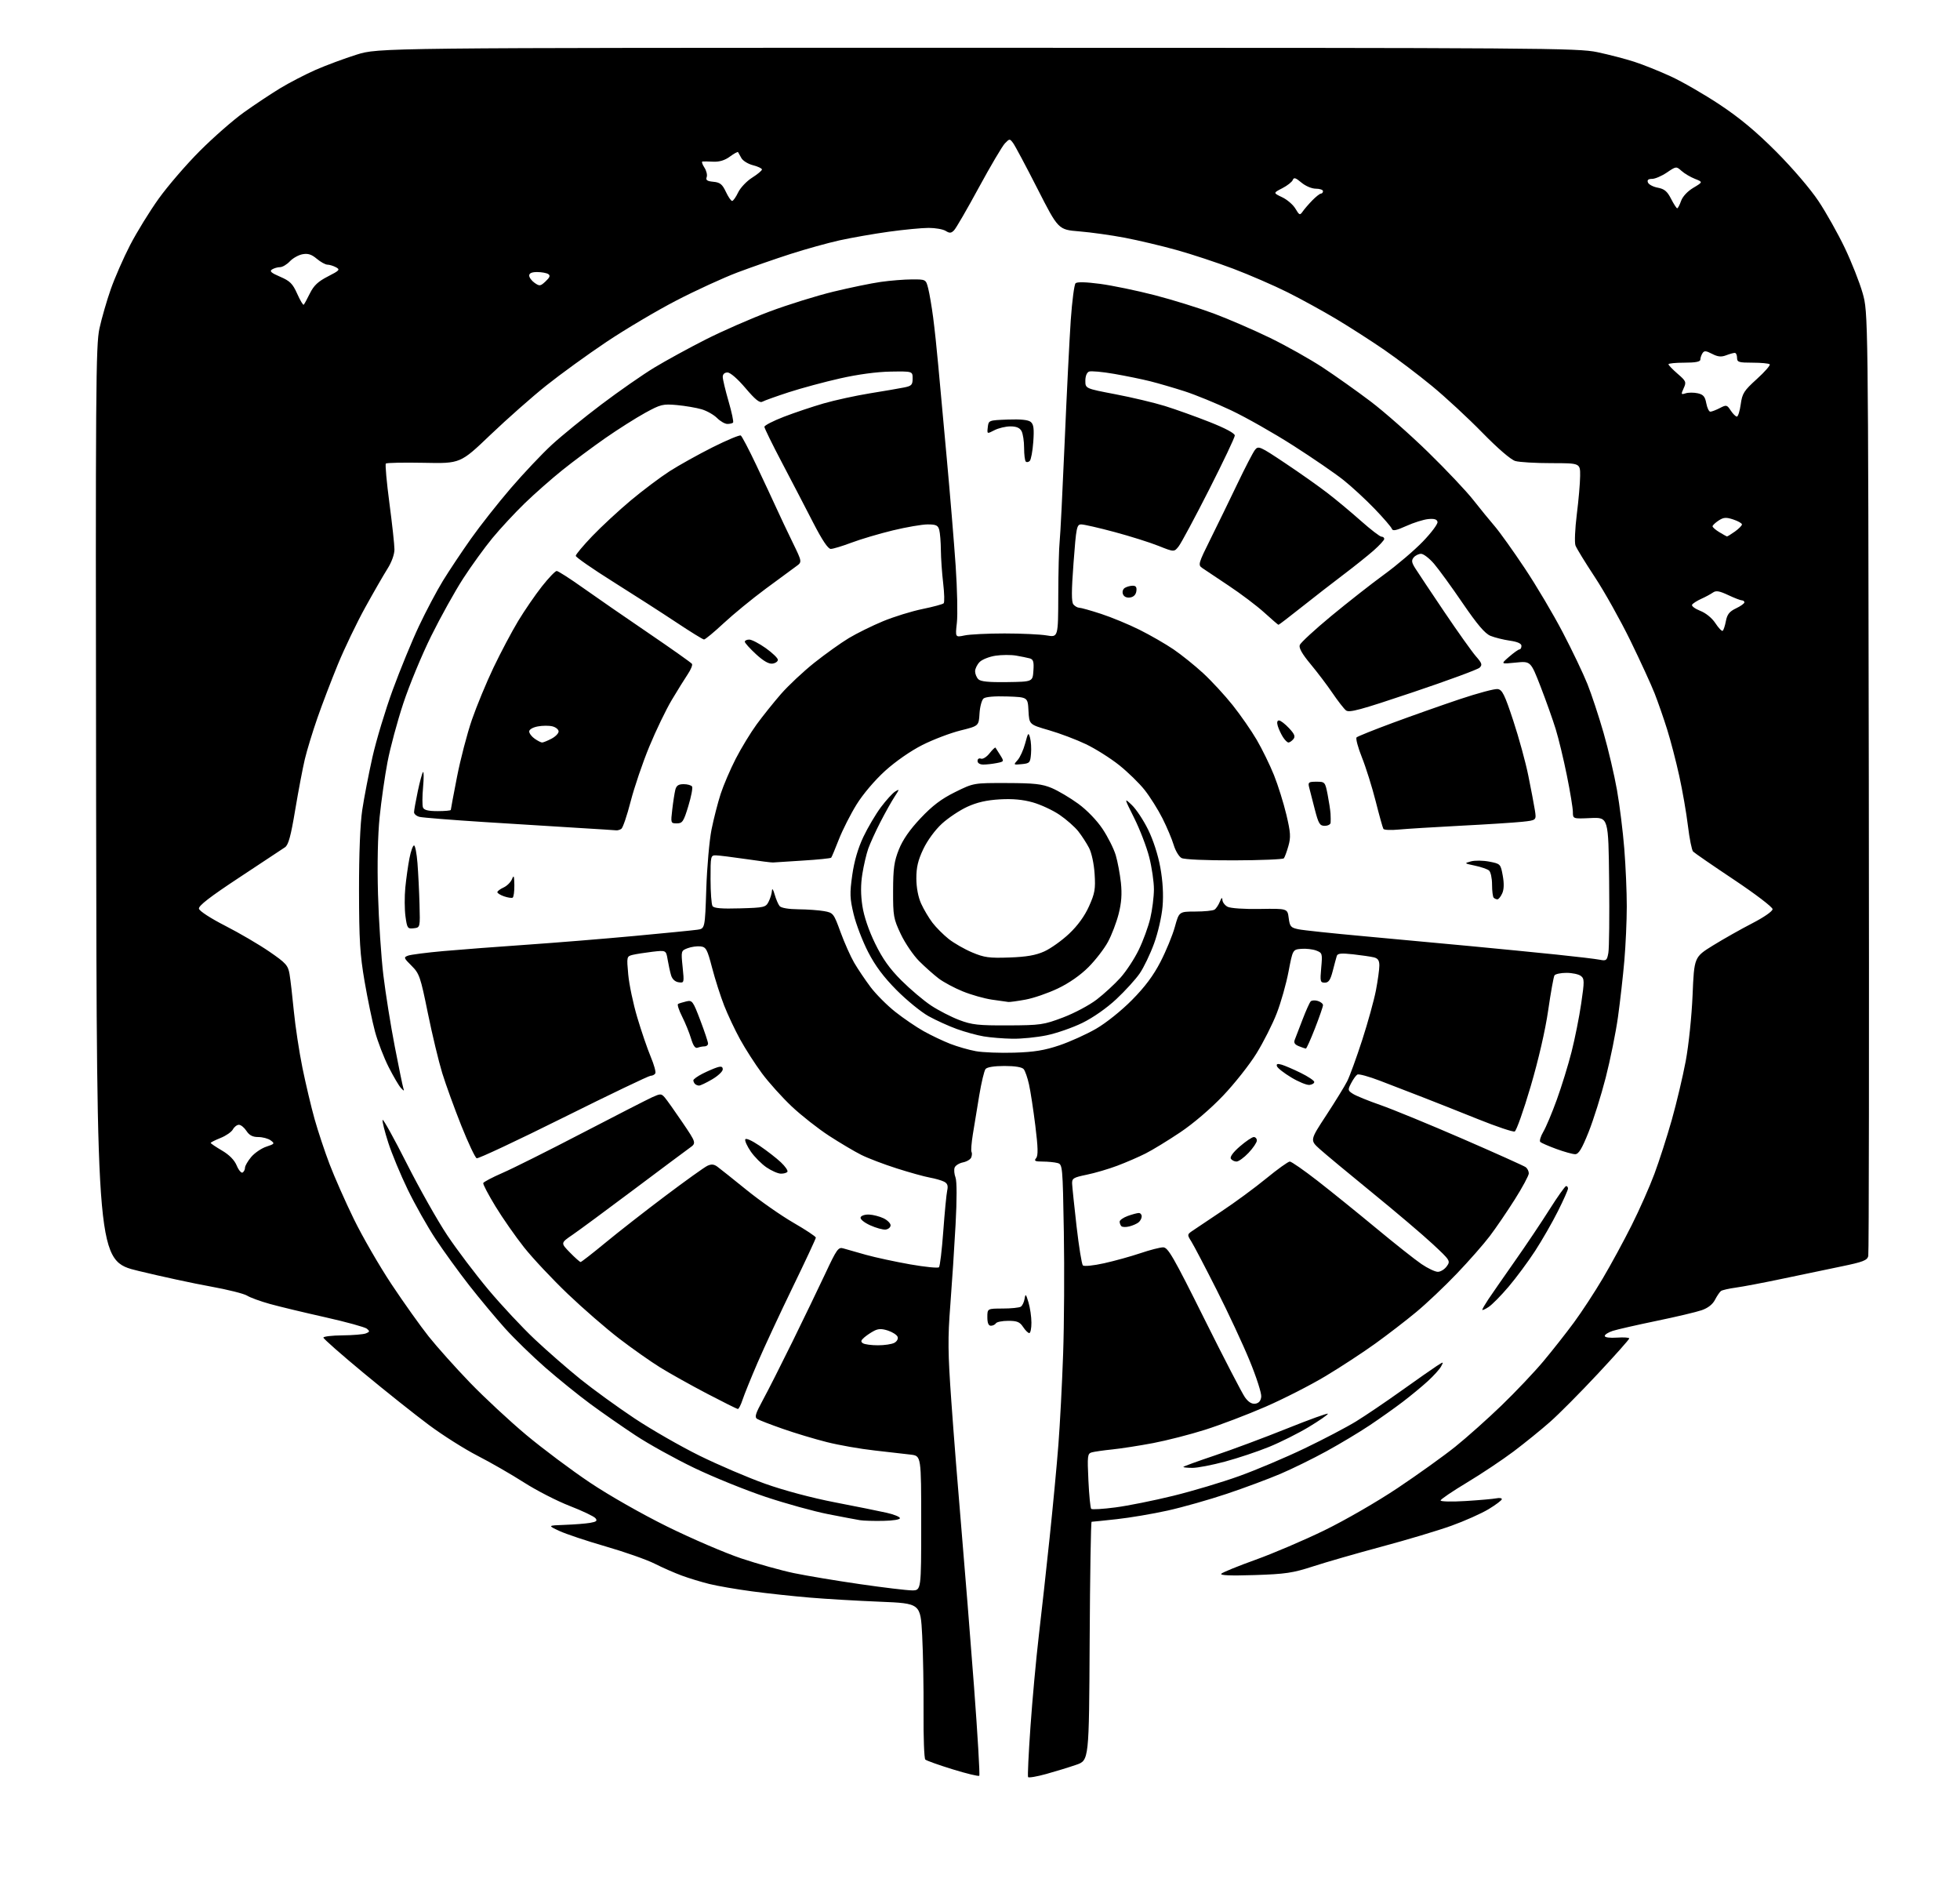 <?xml version="1.0" encoding="UTF-8" standalone="no"?>
<svg 
  version="1.1" 
  xmlns="http://www.w3.org/2000/svg" 
  xmlns:xlink="http://www.w3.org/1999/xlink" 
  xmlns:svg="http://www.w3.org/2000/svg"
  xmlns:rdf="http://www.w3.org/1999/02/22-rdf-syntax-ns#"
  xmlns:cc="http://creativecommons.org/ns#"
  xmlns:dc="http://purl.org/dc/elements/1.1/"
  viewBox="0 0 800 768"
  width="800"
  height="768"
>
<style>svg {background-color: white; }</style>"
<path stroke="none" fill="black" fill-rule="evenodd" d="M427.05,723.92C423.19,724.99 419.85,725.56 419.62,725.18C419.39,724.81 419.83,715.55 420.60,704.61C421.36,693.67 422.89,677.02 423.99,667.61C425.10,658.20 427.09,640.15 428.42,627.50C429.75,614.85 431.37,597.75 432.00,589.50C432.64,581.25 433.51,564.60 433.93,552.50C434.35,540.40 434.48,518.05 434.22,502.83C433.75,475.68 433.70,475.15 431.62,474.60C430.45,474.28 427.76,474.02 425.63,474.01C422.44,474.00 421.96,473.75 422.90,472.61C423.77,471.57 423.70,468.33 422.58,459.34C421.77,452.81 420.61,445.24 420.00,442.52C419.40,439.80 418.42,437.00 417.83,436.29C417.14,435.47 414.30,435.00 410.00,435.00C405.79,435.00 402.87,435.47 402.26,436.25C401.71,436.94 400.56,441.77 399.69,447.00C398.82,452.23 397.64,459.37 397.08,462.89C396.51,466.40 396.27,469.62 396.53,470.05C396.79,470.47 396.75,471.48 396.44,472.30C396.13,473.11 394.61,474.03 393.06,474.34C391.52,474.65 389.98,475.60 389.65,476.46C389.33,477.32 389.48,479.13 390.00,480.49C390.58,482.03 390.59,489.34 390.03,499.73C389.53,508.96 388.57,523.70 387.89,532.50C386.82,546.20 386.88,551.87 388.31,572.00C389.22,584.92 391.07,608.33 392.42,624.00C393.76,639.67 396.07,668.60 397.56,688.29C399.04,707.97 400.00,724.33 399.70,724.64C399.39,724.95 394.49,723.76 388.82,722.01C383.14,720.26 378.13,718.47 377.67,718.03C377.21,717.59 376.89,708.97 376.96,698.87C377.02,688.77 376.78,674.60 376.40,667.40C375.72,654.30 375.72,654.30 359.11,653.62C349.98,653.25 337.10,652.50 330.50,651.94C323.90,651.39 313.32,650.25 307.00,649.40C300.68,648.56 292.80,647.20 289.50,646.38C286.20,645.56 281.14,644.02 278.25,642.95C275.36,641.89 270.37,639.70 267.17,638.08C263.96,636.47 255.01,633.31 247.26,631.08C239.52,628.84 231.01,626.00 228.34,624.76C223.50,622.51 223.50,622.51 230.50,622.26C234.35,622.12 239.00,621.76 240.82,621.45C243.48,620.99 243.92,620.61 243.02,619.52C242.40,618.78 237.67,616.53 232.52,614.53C227.36,612.53 218.94,608.21 213.82,604.93C208.69,601.65 200.19,596.76 194.93,594.07C189.67,591.37 180.70,585.70 175.01,581.46C169.32,577.22 157.31,567.67 148.33,560.22C139.35,552.78 132.00,546.31 132.00,545.85C132.00,545.38 135.49,544.97 139.75,544.93C144.01,544.89 148.33,544.53 149.35,544.13C150.92,543.51 150.98,543.23 149.76,542.22C148.98,541.57 141.30,539.46 132.71,537.53C124.12,535.61 113.97,533.17 110.16,532.11C106.34,531.05 102.15,529.53 100.86,528.72C99.56,527.91 92.88,526.24 86.00,525.00C79.12,523.77 65.85,520.90 56.50,518.63C39.50,514.50 39.50,514.50 39.23,328.00C38.98,158.06 39.10,140.83 40.60,134.00C41.50,129.88 43.58,122.67 45.22,118.00C46.86,113.33 50.41,105.22 53.11,100.00C55.81,94.78 61.05,86.26 64.76,81.09C68.47,75.91 76.03,67.13 81.57,61.59C87.11,56.04 95.21,48.95 99.57,45.84C103.93,42.72 110.57,38.31 114.31,36.04C118.06,33.76 124.59,30.38 128.83,28.51C133.07,26.65 140.58,23.86 145.52,22.31C154.50,19.50 154.50,19.50 399.00,19.50C630.25,19.50 643.96,19.60 652.00,21.29C656.67,22.28 663.42,24.03 667.00,25.19C670.58,26.34 677.32,29.04 681.98,31.19C686.64,33.33 695.64,38.52 701.98,42.73C710.14,48.15 716.86,53.75 725.02,61.94C731.66,68.60 738.97,77.14 742.26,82.09C745.40,86.81 750.22,95.40 752.98,101.17C755.74,106.95 759.01,115.23 760.25,119.59C762.50,127.50 762.50,127.50 762.78,319.00C762.93,424.32 762.83,511.43 762.56,512.57C762.13,514.31 760.40,514.98 751.78,516.76C746.12,517.93 735.20,520.21 727.50,521.83C719.80,523.45 711.23,525.08 708.45,525.45C705.68,525.83 702.98,526.44 702.45,526.82C701.93,527.19 700.83,528.81 700.00,530.41C699.03,532.29 697.11,533.79 694.55,534.67C692.38,535.42 684.05,537.39 676.05,539.04C668.05,540.70 660.04,542.52 658.25,543.10C656.46,543.68 655.00,544.61 655.00,545.17C655.00,545.78 657.04,546.05 660.00,545.85C662.75,545.66 665.00,545.81 665.00,546.19C665.00,546.58 659.19,553.10 652.10,560.69C645.00,568.29 636.25,577.10 632.64,580.27C629.04,583.45 622.36,588.86 617.80,592.30C613.23,595.73 604.66,601.45 598.75,605.00C592.84,608.55 588.00,611.83 588.00,612.30C588.00,612.78 592.61,612.88 598.25,612.53C603.89,612.18 609.51,611.68 610.75,611.43C611.99,611.17 613.00,611.33 613.00,611.77C613.00,612.21 610.58,614.04 607.63,615.83C604.67,617.62 597.81,620.68 592.38,622.63C586.95,624.58 574.17,628.41 564.00,631.13C553.83,633.86 541.23,637.48 536.00,639.19C527.65,641.90 524.74,642.34 512.00,642.75C502.10,643.06 497.82,642.89 498.50,642.19C499.05,641.62 505.35,639.06 512.50,636.49C519.65,633.92 532.25,628.54 540.50,624.53C548.94,620.42 562.06,612.85 570.50,607.21C578.75,601.69 589.33,594.11 594.00,590.36C598.67,586.61 607.17,579.03 612.88,573.52C618.59,568.01 626.27,559.90 629.96,555.50C633.64,551.10 639.24,543.99 642.41,539.69C645.57,535.40 650.88,527.30 654.19,521.69C657.51,516.09 662.81,506.32 665.98,500.00C669.15,493.68 673.34,484.23 675.28,479.00C677.23,473.77 680.41,463.88 682.36,457.00C684.30,450.12 686.86,439.32 688.05,433.00C689.26,426.51 690.48,414.77 690.85,406.04C691.50,390.57 691.50,390.57 699.21,385.80C703.45,383.18 710.65,379.12 715.21,376.77C720.01,374.29 723.50,371.87 723.50,371.00C723.50,370.17 716.42,364.78 707.76,359.00C699.10,353.23 691.59,348.05 691.06,347.50C690.53,346.95 689.58,342.23 688.95,337.00C688.32,331.77 686.73,322.61 685.41,316.64C684.10,310.67 681.87,302.12 680.46,297.64C679.06,293.16 676.76,286.57 675.37,283.00C673.97,279.43 669.51,269.71 665.46,261.41C661.40,253.11 654.88,241.45 650.96,235.51C647.04,229.57 643.48,223.76 643.05,222.60C642.62,221.45 642.86,215.78 643.58,210.00C644.31,204.22 644.93,197.14 644.95,194.25C645.00,189.00 645.00,189.00 633.24,189.00C626.78,189.00 620.14,188.61 618.49,188.13C616.68,187.60 611.37,183.03 605.00,176.52C599.23,170.61 590.00,162.07 584.50,157.54C579.00,153.01 570.23,146.36 565.00,142.76C559.77,139.17 551.00,133.53 545.50,130.24C540.00,126.95 531.00,122.01 525.50,119.26C520.00,116.51 510.06,112.20 503.42,109.68C496.77,107.16 486.32,103.71 480.18,102.01C474.05,100.30 464.54,98.06 459.06,97.01C453.58,95.97 445.23,94.80 440.52,94.42C431.96,93.72 431.96,93.72 423.45,77.01C418.77,67.82 414.30,59.44 413.53,58.40C412.14,56.54 412.08,56.54 410.17,58.50C409.11,59.60 404.32,67.70 399.54,76.50C394.77,85.30 390.21,93.17 389.41,93.98C388.24,95.18 387.60,95.23 386.00,94.23C384.91,93.55 381.79,93.00 379.05,93.00C376.31,93.00 368.99,93.70 362.78,94.56C356.58,95.42 347.53,97.01 342.67,98.08C337.81,99.16 328.81,101.66 322.67,103.64C316.53,105.61 306.77,109.01 301.00,111.18C295.23,113.36 283.98,118.52 276.00,122.66C268.02,126.79 255.20,134.39 247.50,139.55C239.80,144.70 228.78,152.69 223.00,157.30C217.22,161.90 206.97,170.96 200.20,177.42C187.91,189.17 187.91,189.17 173.01,188.86C164.81,188.70 157.83,188.83 157.49,189.17C157.16,189.51 157.81,196.76 158.94,205.29C160.07,213.81 161.00,222.32 161.00,224.20C161.00,226.23 159.85,229.42 158.15,232.10C156.59,234.57 152.49,241.68 149.06,247.90C145.62,254.12 140.61,264.56 137.92,271.09C135.24,277.62 131.45,287.52 129.52,293.09C127.58,298.65 125.28,306.20 124.41,309.85C123.54,313.51 121.78,322.80 120.49,330.50C118.71,341.18 117.73,344.79 116.33,345.75C115.32,346.44 106.94,351.99 97.69,358.08C85.70,365.98 80.98,369.63 81.20,370.82C81.39,371.77 85.95,374.74 91.94,377.80C97.68,380.73 105.77,385.47 109.93,388.33C116.72,392.99 117.57,393.94 118.18,397.51C118.55,399.71 119.35,406.54 119.94,412.69C120.54,418.85 122.12,429.24 123.45,435.78C124.79,442.32 127.01,451.72 128.40,456.66C129.79,461.61 132.54,469.89 134.52,475.08C136.49,480.26 140.95,490.35 144.44,497.50C147.93,504.65 154.84,516.60 159.79,524.06C164.74,531.51 171.57,541.10 174.95,545.36C178.34,549.62 185.92,558.09 191.80,564.19C197.69,570.29 208.03,579.90 214.78,585.55C221.53,591.19 233.21,599.93 240.72,604.96C248.59,610.24 262.03,617.88 272.44,623.01C282.37,627.90 295.91,633.72 302.53,635.94C309.15,638.16 318.82,640.86 324.03,641.95C329.24,643.03 341.38,645.06 351.00,646.45C360.62,647.85 370.19,648.99 372.25,649.00C376.00,649.00 376.00,649.00 376.00,621.56C376.00,594.12 376.00,594.12 371.75,593.60C369.41,593.31 362.77,592.55 357.00,591.91C351.23,591.28 342.45,589.74 337.50,588.49C332.55,587.25 324.45,584.81 319.49,583.07C314.54,581.34 309.85,579.53 309.07,579.04C307.91,578.33 308.33,576.92 311.37,571.33C313.42,567.58 318.85,556.85 323.45,547.50C328.04,538.15 334.09,525.61 336.90,519.63C341.56,509.68 342.18,508.82 344.24,509.45C345.49,509.83 349.65,511.01 353.50,512.08C357.35,513.15 365.45,514.89 371.50,515.96C377.55,517.02 382.84,517.55 383.25,517.14C383.66,516.74 384.45,510.12 385.01,502.45C385.57,494.78 386.29,487.30 386.61,485.84C387.05,483.87 386.72,482.93 385.35,482.22C384.33,481.69 381.70,480.94 379.50,480.54C377.30,480.15 371.23,478.46 366.00,476.79C360.77,475.13 354.25,472.64 351.50,471.26C348.75,469.88 342.85,466.38 338.39,463.49C333.93,460.59 327.07,455.20 323.15,451.51C319.24,447.81 313.76,441.73 310.99,437.99C308.22,434.25 304.22,428.03 302.10,424.17C299.97,420.31 297.04,414.08 295.57,410.33C294.10,406.57 291.89,399.68 290.67,395.00C288.67,387.35 288.20,386.47 285.92,386.20C284.52,386.04 282.16,386.37 280.66,386.94C277.98,387.96 277.95,388.06 278.62,394.58C279.28,401.07 279.26,401.17 276.98,400.84C275.53,400.63 274.38,399.56 273.91,398.00C273.50,396.62 272.87,393.75 272.51,391.62C271.86,387.74 271.86,387.74 266.22,388.40C263.12,388.77 259.50,389.34 258.17,389.67C255.80,390.27 255.76,390.45 256.42,397.65C256.79,401.71 258.44,409.60 260.11,415.19C261.77,420.78 264.24,428.00 265.59,431.22C266.95,434.45 267.80,437.52 267.47,438.04C267.15,438.57 266.28,439.00 265.55,439.00C264.81,439.00 248.80,446.67 229.96,456.05C211.12,465.43 195.19,472.90 194.57,472.66C193.94,472.42 191.12,466.44 188.29,459.36C185.47,452.29 181.97,442.64 180.51,437.92C179.06,433.20 176.41,422.17 174.63,413.42C171.61,398.54 171.17,397.28 167.98,394.10C164.77,390.92 164.68,390.66 166.56,389.97C167.66,389.56 174.18,388.72 181.03,388.11C187.89,387.50 203.18,386.33 215.00,385.52C226.82,384.70 246.62,383.09 259.00,381.94C271.38,380.79 282.90,379.65 284.62,379.40C287.74,378.96 287.74,378.96 288.28,362.73C288.57,353.80 289.54,342.90 290.42,338.50C291.31,334.10 292.98,327.57 294.14,324.00C295.30,320.43 298.08,313.95 300.31,309.61C302.54,305.27 306.38,298.97 308.83,295.61C311.28,292.25 315.75,286.67 318.76,283.21C321.77,279.76 327.90,274.01 332.38,270.45C336.87,266.88 343.20,262.36 346.45,260.40C349.71,258.44 356.00,255.34 360.44,253.50C364.87,251.67 372.10,249.43 376.50,248.53C380.90,247.63 384.80,246.57 385.17,246.19C385.55,245.81 385.45,242.12 384.97,238.00C384.48,233.88 384.06,227.80 384.03,224.50C384.00,221.20 383.70,217.49 383.37,216.25C382.87,214.38 382.08,214.00 378.63,214.00C376.36,214.00 369.97,215.10 364.43,216.44C358.89,217.78 351.30,220.03 347.56,221.44C343.82,222.85 340.01,224.00 339.09,224.00C337.97,224.00 335.59,220.44 331.89,213.25C328.86,207.34 323.14,196.36 319.19,188.84C315.23,181.33 312.00,174.73 312.00,174.17C312.00,173.61 315.56,171.77 319.92,170.09C324.27,168.41 331.58,165.96 336.17,164.63C340.75,163.31 349.23,161.46 355.00,160.52C360.77,159.59 367.07,158.51 369.00,158.12C372.06,157.51 372.50,157.05 372.50,154.46C372.50,151.50 372.50,151.50 363.50,151.64C357.90,151.73 350.13,152.78 342.93,154.41C336.56,155.84 327.16,158.38 322.03,160.04C316.90,161.71 312.03,163.45 311.20,163.91C310.07,164.54 308.33,163.14 304.28,158.38C301.08,154.60 298.09,152.00 296.94,152.00C295.74,152.00 295.00,152.69 295.00,153.80C295.00,154.79 296.07,159.27 297.37,163.76C298.68,168.25 299.50,172.16 299.21,172.46C298.91,172.76 297.86,173.00 296.88,173.00C295.90,173.00 294.00,171.91 292.67,170.58C291.34,169.25 288.51,167.65 286.38,167.02C284.24,166.39 279.72,165.62 276.32,165.30C270.55,164.78 269.69,164.99 263.32,168.48C259.57,170.54 252.24,175.18 247.04,178.80C241.84,182.43 233.96,188.29 229.54,191.84C225.12,195.38 218.20,201.48 214.16,205.39C210.13,209.30 204.19,215.69 200.98,219.59C197.77,223.49 192.39,230.91 189.04,236.09C185.69,241.26 179.83,251.80 176.02,259.50C172.20,267.20 167.07,279.57 164.62,287.00C162.16,294.43 159.25,305.23 158.16,311.00C157.06,316.77 155.61,326.87 154.95,333.43C154.19,340.89 153.94,352.69 154.29,364.93C154.59,375.69 155.58,390.57 156.48,398.00C157.38,405.43 159.46,418.48 161.12,427.00C162.77,435.52 164.34,443.18 164.61,444.00C165.05,445.33 164.95,445.33 163.66,444.00C162.87,443.18 160.62,439.35 158.66,435.50C156.70,431.65 154.19,425.12 153.07,421.00C151.96,416.88 150.04,407.65 148.81,400.50C146.93,389.56 146.57,383.70 146.54,363.50C146.52,348.31 147.01,336.20 147.86,330.50C148.60,325.55 150.47,315.88 152.01,309.00C153.55,302.12 157.29,289.75 160.31,281.50C163.34,273.25 168.14,261.55 171.00,255.50C173.85,249.45 178.26,241.12 180.79,237.00C183.32,232.88 188.46,225.17 192.21,219.87C195.95,214.57 203.28,205.28 208.49,199.22C213.70,193.16 221.23,185.19 225.23,181.51C229.23,177.83 238.35,170.41 245.50,165.02C252.65,159.62 262.32,152.89 267.00,150.05C271.68,147.22 281.12,142.04 288.00,138.56C294.88,135.07 306.65,129.92 314.17,127.11C321.68,124.30 333.38,120.66 340.17,119.02C346.95,117.38 355.65,115.58 359.50,115.04C363.35,114.49 369.07,114.03 372.21,114.02C377.92,114.00 377.92,114.00 378.87,117.75C379.39,119.81 380.29,125.10 380.87,129.50C381.45,133.90 382.39,142.68 382.95,149.00C383.52,155.32 385.08,172.43 386.43,187.00C387.77,201.57 389.40,221.30 390.06,230.84C390.71,240.38 390.93,250.87 390.56,254.15C389.89,260.11 389.89,260.11 393.69,259.31C395.79,258.86 403.12,258.50 410.00,258.50C416.88,258.50 424.61,258.86 427.20,259.30C431.90,260.11 431.90,260.11 431.95,242.81C431.97,233.29 432.23,223.48 432.51,221.00C432.79,218.53 433.70,200.30 434.55,180.50C435.39,160.70 436.52,138.22 437.05,130.53C437.59,122.85 438.47,116.13 439.00,115.60C439.62,114.98 443.20,115.07 449.04,115.84C454.03,116.51 464.05,118.58 471.31,120.46C478.56,122.33 489.44,125.71 495.47,127.96C501.50,130.22 511.85,134.70 518.47,137.92C525.09,141.15 534.74,146.58 539.93,149.99C545.12,153.41 553.89,159.63 559.43,163.82C564.97,168.01 575.51,177.30 582.86,184.47C590.21,191.64 598.52,200.43 601.32,204.00C604.13,207.57 608.09,212.43 610.12,214.78C612.14,217.13 617.65,224.84 622.35,231.90C627.06,238.95 634.05,250.75 637.89,258.12C641.74,265.48 646.26,274.95 647.94,279.16C649.62,283.37 652.58,292.32 654.51,299.04C656.45,305.77 658.91,316.27 659.99,322.38C661.07,328.50 662.42,339.30 662.98,346.40C663.54,353.49 664.00,364.06 663.99,369.90C663.99,375.73 663.54,385.68 663.00,392.00C662.45,398.32 661.28,408.68 660.40,415.00C659.52,421.32 657.26,432.47 655.39,439.76C653.52,447.05 650.37,457.06 648.39,462.01C645.67,468.81 644.34,471.00 642.93,471.00C641.91,471.00 638.47,470.04 635.29,468.88C632.10,467.71 629.14,466.42 628.70,466.02C628.26,465.62 628.80,463.76 629.90,461.89C631.01,460.02 633.50,454.10 635.44,448.73C637.38,443.37 640.09,434.60 641.45,429.24C642.81,423.88 644.59,415.00 645.39,409.50C646.73,400.38 646.72,399.39 645.24,398.25C644.35,397.56 641.71,397.00 639.37,397.00C637.03,397.00 634.83,397.47 634.47,398.05C634.11,398.63 632.96,405.04 631.91,412.30C630.75,420.36 627.96,432.46 624.75,443.37C621.86,453.19 618.93,461.46 618.24,461.73C617.55,462.00 610.80,459.73 603.24,456.69C595.68,453.65 585.45,449.60 580.50,447.68C575.55,445.77 567.79,442.77 563.26,441.03C558.73,439.29 554.57,438.15 554.01,438.50C553.45,438.84 552.31,440.43 551.48,442.03C550.06,444.78 550.11,445.02 552.24,446.38C553.48,447.18 558.55,449.24 563.50,450.96C568.45,452.69 583.52,458.88 597.00,464.73C610.48,470.58 622.06,475.79 622.75,476.30C623.44,476.82 624.00,477.96 624.00,478.83C624.00,479.70 621.43,484.48 618.28,489.46C615.14,494.43 610.54,501.17 608.07,504.43C605.60,507.69 599.55,514.58 594.61,519.74C589.68,524.90 582.24,531.95 578.07,535.40C573.91,538.86 566.39,544.65 561.36,548.27C556.34,551.89 547.21,557.86 541.08,561.54C534.95,565.22 523.90,570.86 516.51,574.07C509.13,577.28 498.06,581.49 491.91,583.44C485.77,585.39 476.18,587.84 470.62,588.90C465.05,589.95 457.57,591.11 454.00,591.48C450.43,591.84 446.65,592.39 445.61,592.68C443.87,593.18 443.77,594.05 444.25,604.16C444.53,610.18 445.05,615.38 445.39,615.73C445.74,616.07 450.18,615.81 455.26,615.14C460.34,614.48 470.97,612.34 478.88,610.40C486.79,608.46 498.94,604.83 505.88,602.32C512.82,599.82 524.80,594.75 532.50,591.05C540.20,587.36 549.65,582.40 553.50,580.04C557.35,577.67 565.67,572.04 572.00,567.52C578.33,563.00 584.80,558.47 586.40,557.44C589.27,555.59 589.29,555.59 588.21,557.60C587.62,558.71 585.19,561.41 582.82,563.58C580.44,565.76 575.80,569.59 572.50,572.10C569.20,574.61 563.12,578.92 559.00,581.67C554.88,584.43 547.00,589.15 541.50,592.17C536.00,595.19 527.52,599.35 522.66,601.43C517.79,603.50 507.93,607.18 500.73,609.59C493.53,612.00 482.66,615.08 476.57,616.43C470.48,617.78 461.13,619.36 455.79,619.94C450.45,620.53 445.84,621.00 445.55,621.00C445.26,621.00 444.90,642.91 444.76,669.68C444.50,718.37 444.50,718.37 439.28,720.17C436.41,721.16 430.91,722.85 427.05,723.92zM360.50,620.63C356.65,620.71 352.38,620.58 351.00,620.35C349.62,620.13 343.77,619.02 338.00,617.89C332.23,616.76 320.75,613.59 312.50,610.84C304.25,608.08 291.14,602.77 283.36,599.03C275.58,595.29 264.78,589.31 259.36,585.73C253.94,582.15 245.59,576.35 240.82,572.82C236.05,569.30 227.85,562.67 222.60,558.09C217.36,553.51 209.97,546.32 206.19,542.13C202.41,537.93 195.80,530.00 191.49,524.50C187.19,519.00 181.00,510.45 177.73,505.50C174.46,500.55 169.39,491.55 166.45,485.50C163.52,479.45 159.92,470.80 158.47,466.28C157.01,461.75 155.97,457.59 156.16,457.02C156.35,456.45 160.76,464.41 165.97,474.70C171.17,484.99 178.64,498.23 182.57,504.11C186.50,509.99 194.06,519.98 199.36,526.31C204.67,532.64 213.17,541.74 218.26,546.53C223.34,551.31 231.77,558.67 236.99,562.87C242.21,567.06 252.11,574.24 258.99,578.81C265.87,583.38 277.80,590.22 285.50,594.02C293.20,597.81 305.25,602.97 312.27,605.47C319.93,608.20 331.34,611.25 340.77,613.07C349.42,614.74 358.90,616.65 361.82,617.31C364.75,617.96 367.23,618.95 367.32,619.50C367.43,620.08 364.55,620.56 360.50,620.63zM486.75,599.00C484.69,599.00 483.00,598.83 483.00,598.62C483.00,598.41 488.74,596.32 495.75,593.97C502.76,591.62 516.04,586.67 525.25,582.97C534.46,579.27 542.00,576.55 542.00,576.92C542.00,577.30 538.51,579.71 534.25,582.29C529.99,584.86 522.67,588.53 517.99,590.44C513.31,592.35 505.21,595.05 499.99,596.45C494.77,597.85 488.81,599.00 486.75,599.00zM301.17,574.97C300.80,574.96 295.10,572.12 288.50,568.67C281.90,565.21 273.35,560.43 269.50,558.05C265.65,555.67 258.13,550.38 252.79,546.29C247.45,542.20 237.97,533.97 231.72,528.00C225.47,522.02 217.46,513.50 213.92,509.04C210.39,504.59 205.13,497.05 202.23,492.29C199.33,487.53 197.08,483.25 197.24,482.78C197.39,482.32 200.96,480.44 205.17,478.61C209.38,476.78 224.00,469.47 237.66,462.36C251.32,455.26 264.14,448.70 266.15,447.78C269.56,446.24 269.90,446.24 271.29,447.81C272.11,448.74 275.36,453.32 278.52,457.98C284.26,466.46 284.26,466.46 281.43,468.48C279.88,469.59 269.58,477.27 258.55,485.55C247.52,493.82 236.32,502.09 233.66,503.91C228.81,507.22 228.81,507.22 232.61,511.11C234.70,513.25 236.67,515.00 236.98,515.00C237.30,515.00 241.85,511.46 247.10,507.13C252.34,502.80 263.35,494.20 271.57,488.02C279.78,481.84 287.50,476.31 288.72,475.74C290.36,474.98 291.42,475.07 292.82,476.11C293.87,476.87 299.22,481.15 304.73,485.60C310.23,490.06 318.85,496.08 323.87,498.98C328.89,501.88 333.00,504.60 333.00,505.04C333.00,505.47 328.77,514.53 323.61,525.16C318.44,535.80 311.98,549.67 309.25,556.00C306.52,562.33 303.74,569.19 303.07,571.25C302.39,573.31 301.54,574.99 301.17,574.97zM512.36,572.81C513.80,572.60 514.60,571.67 514.79,569.99C514.96,568.60 512.84,562.01 510.09,555.33C507.35,548.64 501.27,535.60 496.58,526.34C491.90,517.08 487.26,508.22 486.28,506.66C484.55,503.91 484.56,503.78 486.50,502.41C487.60,501.64 492.97,498.04 498.44,494.41C503.91,490.79 512.18,484.71 516.82,480.91C521.45,477.11 525.79,474.00 526.45,474.00C527.11,474.00 532.20,477.54 537.76,481.86C543.31,486.18 554.08,494.88 561.68,501.18C569.28,507.49 577.61,514.08 580.18,515.82C582.75,517.57 585.77,519.00 586.87,519.00C587.98,519.00 589.62,517.99 590.51,516.75C592.08,514.56 591.94,514.33 584.81,507.70C580.79,503.95 569.66,494.50 560.08,486.70C550.50,478.89 540.86,470.88 538.66,468.90C534.66,465.29 534.66,465.29 541.32,455.13C544.98,449.54 548.83,443.29 549.87,441.23C550.91,439.18 553.65,431.65 555.97,424.50C558.29,417.35 560.82,408.20 561.60,404.16C562.37,400.13 563.00,395.56 563.00,394.02C563.00,391.94 562.42,391.08 560.75,390.67C559.51,390.37 555.70,389.81 552.27,389.43C547.40,388.90 545.94,389.05 545.62,390.12C545.38,390.88 544.64,393.64 543.97,396.25C543.02,399.93 542.29,401.00 540.73,401.00C538.88,401.00 538.77,400.52 539.27,394.94C539.80,389.12 539.72,388.84 537.22,387.89C535.78,387.35 533.05,387.04 531.13,387.20C527.65,387.50 527.65,387.50 525.93,396.50C524.99,401.45 522.83,409.10 521.12,413.50C519.42,417.90 515.70,425.26 512.85,429.87C510.01,434.47 503.86,442.25 499.19,447.15C494.16,452.44 487.04,458.52 481.69,462.10C476.73,465.42 470.40,469.29 467.62,470.69C464.84,472.10 459.64,474.35 456.06,475.70C452.48,477.05 446.84,478.71 443.53,479.38C438.09,480.50 437.51,480.86 437.60,483.06C437.66,484.40 438.48,492.25 439.42,500.50C440.37,508.75 441.52,515.89 441.99,516.37C442.47,516.86 446.25,516.48 450.67,515.50C454.98,514.54 461.65,512.69 465.50,511.39C469.35,510.08 473.52,509.01 474.76,509.01C476.72,509.00 478.92,512.81 491.52,538.11C499.50,554.13 506.97,568.55 508.12,570.17C509.53,572.15 510.92,573.01 512.36,572.81zM358.32,548.98C360.96,548.99 363.99,548.54 365.03,547.98C366.10,547.41 366.68,546.34 366.37,545.53C366.07,544.74 364.31,543.60 362.46,542.99C359.94,542.16 358.52,542.18 356.80,543.07C355.53,543.72 353.70,544.95 352.73,545.80C351.35,547.00 351.24,547.54 352.23,548.16C352.93,548.61 355.67,548.98 358.32,548.98zM420.12,544.00C419.63,544.00 418.49,542.88 417.59,541.50C416.25,539.46 415.14,539.00 411.54,539.00C409.11,539.00 406.84,539.45 406.50,540.00C406.16,540.55 405.23,541.00 404.44,541.00C403.46,541.00 403.00,539.88 403.00,537.50C403.00,534.00 403.00,534.00 409.25,533.98C412.69,533.98 416.02,533.64 416.65,533.23C417.28,532.83 417.98,531.38 418.20,530.00C418.56,527.79 418.74,527.96 419.80,531.50C420.45,533.70 420.99,537.41 420.99,539.75C421.00,542.09 420.60,544.00 420.12,544.00zM607.58,533.36C606.16,534.29 605.00,534.80 605.00,534.50C605.00,534.20 606.12,532.28 607.48,530.23C608.85,528.18 613.69,521.21 618.23,514.74C622.78,508.28 629.20,498.71 632.49,493.49C635.79,488.27 638.82,484.00 639.24,484.00C639.66,484.00 640.00,484.46 640.00,485.02C640.00,485.58 638.15,489.75 635.88,494.27C633.61,498.80 629.42,506.10 626.56,510.50C623.69,514.90 618.83,521.46 615.75,525.08C612.68,528.70 609.00,532.43 607.58,533.36zM361.50,501.75C360.40,501.88 357.55,501.10 355.16,500.01C352.63,498.85 351.01,497.49 351.27,496.76C351.51,496.07 353.07,495.56 354.73,495.63C356.38,495.71 359.04,496.39 360.62,497.15C362.20,497.91 363.50,499.20 363.50,500.01C363.50,500.83 362.60,501.61 361.50,501.75zM460.96,500.47C459.58,500.82 458.12,500.78 457.72,500.39C457.32,499.99 457.00,499.16 457.00,498.53C457.00,497.91 458.49,496.86 460.32,496.20C462.15,495.54 464.17,495.00 464.82,495.00C465.47,495.00 466.00,495.62 466.00,496.38C466.00,497.14 465.43,498.22 464.74,498.80C464.05,499.37 462.35,500.12 460.96,500.47zM99.03,478.48C99.56,478.15 100.00,477.27 100.00,476.52C100.00,475.77 101.14,473.80 102.53,472.14C103.93,470.49 106.70,468.59 108.71,467.93C112.10,466.81 112.22,466.64 110.48,465.36C109.46,464.61 107.18,464.00 105.42,464.00C103.12,464.00 101.77,463.30 100.59,461.50C99.69,460.12 98.31,459.00 97.51,459.00C96.72,459.00 95.62,459.85 95.06,460.88C94.51,461.91 92.25,463.48 90.03,464.37C87.81,465.26 86.00,466.17 86.00,466.40C86.00,466.62 88.07,468.02 90.59,469.50C93.59,471.26 95.68,473.38 96.62,475.64C97.41,477.53 98.50,478.81 99.03,478.48zM318.69,478.94C317.49,478.91 314.85,477.74 312.83,476.36C310.81,474.97 307.95,472.09 306.48,469.97C305.00,467.84 303.97,465.59 304.18,464.97C304.40,464.31 306.79,465.36 310.03,467.55C313.04,469.59 316.94,472.62 318.71,474.29C320.48,475.95 321.69,477.70 321.40,478.16C321.12,478.62 319.90,478.97 318.69,478.94zM504.69,474.00C503.83,474.00 502.79,473.47 502.39,472.82C501.94,472.09 503.37,470.15 506.08,467.82C508.51,465.72 511.06,464.00 511.75,464.00C512.44,464.00 513.00,464.64 513.00,465.43C513.00,466.21 511.48,468.46 509.63,470.43C507.78,472.39 505.56,474.00 504.69,474.00zM285.33,443.00C284.78,443.00 284.03,442.70 283.67,442.33C283.30,441.97 283.00,441.30 283.00,440.85C283.00,440.41 284.69,439.19 286.75,438.15C288.81,437.11 291.51,435.94 292.75,435.56C294.40,435.05 295.00,435.27 295.00,436.39C295.00,437.23 293.05,439.06 290.66,440.46C288.28,441.86 285.88,443.00 285.33,443.00zM534.50,442.73C533.40,442.86 530.06,441.50 527.07,439.70C524.09,437.91 521.45,435.85 521.21,435.12C520.88,434.15 521.40,433.97 523.13,434.47C524.43,434.85 527.94,436.36 530.93,437.83C533.91,439.30 536.39,440.95 536.43,441.50C536.47,442.05 535.60,442.60 534.50,442.73zM414.00,429.57C422.10,429.32 426.30,428.63 432.40,426.58C436.74,425.11 443.49,422.06 447.40,419.80C451.45,417.46 457.73,412.43 462.02,408.09C467.30,402.76 470.77,398.12 473.67,392.50C475.94,388.10 478.58,381.69 479.53,378.25C481.26,372.00 481.26,372.00 487.88,371.98C491.52,371.98 495.04,371.63 495.70,371.21C496.36,370.79 497.34,369.33 497.89,367.97C498.56,366.29 498.89,366.05 498.94,367.21C498.97,368.16 499.92,369.42 501.03,370.02C502.22,370.65 507.74,371.03 514.28,370.92C525.50,370.74 525.50,370.74 526.00,374.62C526.45,378.11 526.85,378.57 530.00,379.22C531.92,379.62 543.85,380.88 556.50,382.03C569.15,383.18 588.73,385.00 600.00,386.07C611.27,387.13 627.16,388.70 635.31,389.54C643.45,390.38 651.41,391.33 652.99,391.65C655.63,392.18 655.92,391.94 656.47,388.86C656.81,387.01 656.95,373.80 656.79,359.50C656.50,333.50 656.50,333.50 649.25,333.83C642.00,334.16 642.00,334.16 641.99,331.33C641.98,329.77 640.89,323.10 639.55,316.50C638.22,309.90 636.16,301.35 634.97,297.50C633.78,293.65 631.00,285.84 628.79,280.13C624.76,269.77 624.76,269.77 618.63,270.39C612.50,271.02 612.50,271.02 615.96,268.01C617.87,266.35 619.78,265.00 620.21,265.00C620.65,265.00 621.00,264.35 621.00,263.56C621.00,262.61 619.40,261.89 616.25,261.44C613.64,261.06 610.10,260.18 608.38,259.48C606.11,258.56 603.02,254.92 597.04,246.19C592.53,239.57 587.26,232.32 585.34,230.08C583.42,227.84 581.03,226.00 580.04,226.00C579.05,226.00 577.69,226.67 577.02,227.48C576.03,228.67 576.16,229.54 577.65,231.90C578.67,233.52 584.00,241.52 589.50,249.67C595.00,257.82 600.81,265.98 602.41,267.81C604.89,270.64 605.11,271.31 603.91,272.47C603.13,273.21 590.89,277.72 576.70,282.49C555.05,289.77 550.66,290.96 549.35,289.87C548.49,289.16 546.03,285.99 543.88,282.83C541.74,279.67 537.71,274.35 534.93,271.01C531.49,266.88 530.08,264.40 530.51,263.22C530.85,262.28 536.61,256.96 543.31,251.42C550.02,245.87 559.77,238.22 564.99,234.42C570.22,230.61 577.31,224.57 580.75,221.00C584.20,217.43 586.90,213.82 586.74,213.00C586.55,211.93 585.47,211.59 582.98,211.82C581.07,212.00 577.03,213.26 574.02,214.63C569.87,216.50 568.43,216.79 568.11,215.80C567.87,215.09 564.72,211.42 561.09,207.65C557.47,203.88 551.74,198.60 548.37,195.91C545.00,193.22 535.78,186.89 527.87,181.84C519.97,176.78 508.55,170.31 502.50,167.45C496.45,164.59 487.90,161.09 483.50,159.67C479.10,158.26 472.80,156.42 469.50,155.59C466.20,154.76 459.57,153.40 454.77,152.57C449.96,151.73 445.35,151.31 444.52,151.63C443.60,151.98 443.00,153.47 443.00,155.38C443.00,158.54 443.00,158.54 455.25,160.88C461.99,162.16 471.10,164.33 475.50,165.69C479.90,167.06 488.11,170.00 493.75,172.23C500.15,174.76 504.00,176.82 504.00,177.72C504.00,178.51 499.27,188.46 493.50,199.83C487.72,211.20 482.15,221.58 481.12,222.91C479.25,225.31 479.25,225.31 472.88,222.77C469.37,221.36 461.29,218.82 454.92,217.11C448.55,215.40 442.44,214.00 441.34,214.00C439.49,214.00 439.27,215.08 438.18,229.65C437.31,241.21 437.30,245.65 438.12,246.65C438.74,247.39 439.81,248.00 440.49,248.00C441.18,248.00 445.22,249.13 449.46,250.52C453.71,251.91 460.75,254.82 465.11,257.00C469.47,259.17 475.70,262.76 478.96,264.97C482.21,267.18 487.68,271.58 491.11,274.74C494.54,277.91 499.96,283.78 503.15,287.79C506.34,291.80 510.77,298.17 512.98,301.96C515.19,305.75 518.35,312.22 520.00,316.33C521.65,320.45 523.91,327.69 525.04,332.42C526.78,339.76 526.90,341.63 525.87,345.25C525.21,347.59 524.37,349.84 524.02,350.26C523.67,350.68 514.56,351.06 503.77,351.09C492.19,351.13 483.39,350.74 482.26,350.14C481.21,349.58 479.77,347.18 479.06,344.81C478.35,342.44 476.29,337.55 474.48,333.95C472.66,330.35 469.39,325.15 467.21,322.39C465.03,319.62 460.33,315.05 456.77,312.21C453.21,309.38 447.12,305.54 443.25,303.69C439.37,301.83 432.57,299.26 428.14,297.98C420.09,295.65 420.09,295.65 419.79,290.08C419.50,284.50 419.50,284.50 411.15,284.21C406.02,284.03 402.28,284.35 401.45,285.04C400.71,285.66 399.96,288.43 399.80,291.20C399.50,296.24 399.50,296.24 392.00,298.10C387.88,299.13 380.90,301.78 376.50,304.00C371.75,306.39 365.57,310.68 361.29,314.55C357.05,318.40 352.25,324.05 349.62,328.29C347.16,332.26 343.92,338.65 342.41,342.50C340.91,346.35 339.49,349.73 339.26,350.00C339.03,350.27 333.81,350.81 327.67,351.18C321.53,351.56 316.05,351.91 315.50,351.96C314.95,352.01 310.00,351.38 304.50,350.57C299.00,349.76 293.49,349.08 292.25,349.05C290.07,349.00 290.00,349.29 290.02,358.75C290.02,364.11 290.39,369.06 290.82,369.74C291.39,370.64 294.54,370.90 302.05,370.68C311.98,370.40 312.56,370.26 313.73,367.94C314.41,366.60 315.02,364.60 315.08,363.50C315.14,362.30 315.58,362.90 316.18,365.00C316.73,366.93 317.64,369.06 318.21,369.75C318.84,370.51 321.85,371.02 325.87,371.06C329.52,371.09 334.23,371.43 336.35,371.81C340.11,372.48 340.28,372.71 343.07,380.36C344.65,384.68 347.16,390.31 348.64,392.86C350.13,395.41 353.13,399.87 355.31,402.77C357.49,405.67 362.03,410.23 365.39,412.89C368.75,415.55 373.98,419.11 377.00,420.80C380.02,422.49 384.90,424.81 387.84,425.96C390.78,427.10 395.50,428.46 398.34,428.97C401.18,429.48 408.23,429.75 414.00,429.57zM284.75,427.54C283.77,427.92 282.95,426.78 282.06,423.79C281.35,421.43 279.70,417.39 278.40,414.80C277.09,412.22 276.35,409.92 276.76,409.69C277.17,409.46 278.66,409.00 280.09,408.66C282.55,408.07 282.83,408.45 285.84,416.37C287.58,420.95 289.00,425.22 289.00,425.85C289.00,426.48 288.36,427.00 287.58,427.00C286.80,427.00 285.53,427.24 284.75,427.54zM533.00,427.91C532.73,427.89 531.44,427.45 530.15,426.93C528.43,426.24 527.98,425.51 528.50,424.24C528.89,423.28 530.32,419.57 531.67,416.00C533.03,412.43 534.52,409.12 534.97,408.65C535.43,408.18 536.74,408.10 537.90,408.47C539.05,408.83 540.00,409.60 540.00,410.18C540.00,410.75 538.54,414.98 536.75,419.58C534.96,424.18 533.27,427.93 533.00,427.91zM413.18,423.88C409.51,423.82 404.26,423.39 401.52,422.93C398.78,422.47 393.83,421.11 390.52,419.91C387.21,418.71 382.02,416.35 379.00,414.68C375.98,413.00 370.12,408.23 365.98,404.07C360.67,398.72 357.25,394.15 354.34,388.50C352.07,384.10 349.41,377.16 348.43,373.08C346.86,366.56 346.80,364.62 347.86,357.08C348.67,351.38 350.20,346.15 352.40,341.50C354.23,337.65 357.46,332.19 359.58,329.36C361.70,326.53 364.31,323.66 365.39,322.99C367.19,321.86 367.17,322.03 365.13,325.13C363.91,326.99 361.31,331.63 359.34,335.46C357.37,339.29 355.14,344.19 354.38,346.34C353.62,348.50 352.54,353.13 351.98,356.63C351.28,360.98 351.29,365.14 352.00,369.75C352.64,373.96 354.59,379.69 357.18,385.00C360.22,391.23 363.08,395.26 367.91,400.09C371.54,403.71 376.99,408.32 380.04,410.34C383.09,412.35 388.26,415.01 391.54,416.25C396.72,418.21 399.33,418.49 411.50,418.44C424.71,418.38 425.97,418.20 433.88,415.21C438.48,413.47 444.70,410.16 447.68,407.86C450.67,405.56 455.00,401.56 457.32,398.99C459.64,396.41 463.00,391.31 464.78,387.64C466.57,383.98 468.69,378.18 469.50,374.74C470.31,371.31 470.98,365.98 470.99,362.91C470.99,359.84 470.13,353.93 469.07,349.78C468.01,345.63 465.26,338.47 462.96,333.87C458.78,325.50 458.78,325.50 461.96,328.50C463.71,330.15 466.70,334.66 468.61,338.53C470.70,342.76 472.69,348.92 473.61,354.03C474.61,359.59 474.92,365.03 474.52,369.86C474.17,374.01 472.65,380.64 471.04,385.05C469.47,389.35 466.84,394.83 465.18,397.24C463.53,399.64 459.23,404.36 455.63,407.73C451.73,411.38 446.15,415.28 441.80,417.41C437.78,419.38 431.21,421.66 427.18,422.49C423.16,423.32 416.86,423.95 413.18,423.88zM411.57,408.88C410.98,408.81 407.96,408.38 404.85,407.93C401.74,407.47 396.39,405.96 392.96,404.56C389.53,403.17 385.10,400.79 383.11,399.28C381.13,397.77 377.55,394.59 375.17,392.22C372.80,389.84 369.42,384.89 367.67,381.20C364.70,374.92 364.50,373.81 364.53,363.50C364.55,354.37 364.95,351.51 366.89,346.65C368.47,342.69 371.31,338.59 375.74,333.90C380.59,328.76 384.21,326.02 389.83,323.24C397.40,319.50 397.40,319.50 410.95,319.54C422.20,319.57 425.31,319.92 429.28,321.58C431.91,322.69 436.76,325.56 440.06,327.96C443.62,330.55 447.66,334.73 450.02,338.26C452.20,341.53 454.62,346.35 455.40,348.97C456.18,351.59 457.12,356.64 457.51,360.20C458.00,364.85 457.74,368.46 456.58,372.98C455.69,376.45 453.74,381.57 452.23,384.35C450.73,387.14 447.15,391.78 444.28,394.66C441.01,397.94 436.34,401.20 431.78,403.37C427.78,405.28 421.83,407.33 418.57,407.92C415.30,408.52 412.15,408.95 411.57,408.88zM412.00,390.73C419.00,390.48 422.75,389.83 426.25,388.25C428.86,387.07 433.42,383.82 436.38,381.03C439.89,377.71 442.71,373.82 444.50,369.83C446.89,364.50 447.18,362.78 446.78,356.60C446.52,352.54 445.55,348.00 444.51,346.01C443.51,344.09 441.53,341.03 440.10,339.22C438.67,337.42 435.25,334.40 432.50,332.53C429.75,330.65 424.84,328.37 421.58,327.44C417.48,326.28 413.34,325.90 408.07,326.20C402.73,326.51 398.77,327.41 394.81,329.23C391.69,330.66 387.02,333.77 384.42,336.16C381.65,338.71 378.52,342.98 376.85,346.50C374.69,351.06 374.01,353.94 374.02,358.50C374.04,362.25 374.77,366.09 375.98,368.76C377.04,371.10 379.12,374.60 380.59,376.53C382.07,378.47 385.05,381.45 387.21,383.17C389.37,384.88 393.70,387.36 396.82,388.67C401.75,390.75 403.76,391.02 412.00,390.73zM168.85,378.81C166.37,379.09 166.16,378.80 165.50,373.96C165.11,371.13 165.08,365.82 165.44,362.16C165.80,358.50 166.55,353.14 167.12,350.25C167.68,347.36 168.52,345.00 168.99,345.00C169.45,345.00 170.09,348.26 170.40,352.25C170.71,356.24 171.09,363.77 171.23,369.00C171.50,378.50 171.50,378.50 168.85,378.81zM209.25,366.31C208.84,366.54 207.26,366.30 205.75,365.78C204.24,365.26 203.00,364.49 203.00,364.08C203.00,363.66 204.14,362.80 205.53,362.17C206.92,361.53 208.47,360.00 208.97,358.76C209.71,356.91 209.88,357.36 209.94,361.19C209.97,363.77 209.66,366.07 209.25,366.31zM611.19,367.00C610.72,367.00 610.03,366.70 609.67,366.33C609.30,365.97 609.00,363.55 609.00,360.96C609.00,358.36 608.44,355.78 607.75,355.22C607.06,354.66 604.48,353.77 602.00,353.25C597.60,352.32 597.56,352.28 600.39,351.51C601.97,351.07 605.35,351.12 607.88,351.61C612.43,352.49 612.50,352.57 613.37,357.33C613.95,360.54 613.88,362.98 613.14,364.58C612.54,365.91 611.66,367.00 611.19,367.00zM251.50,338.84C250.95,338.77 244.20,338.34 236.50,337.88C228.80,337.43 211.47,336.35 198.00,335.48C184.53,334.62 172.49,333.66 171.25,333.35C170.01,333.04 169.00,332.19 169.00,331.46C169.00,330.73 169.69,326.86 170.53,322.87C171.37,318.88 172.33,315.36 172.67,315.06C173.00,314.75 173.01,317.54 172.68,321.26C172.34,324.98 172.33,328.70 172.64,329.51C173.05,330.57 174.76,331.00 178.61,331.00C181.57,331.00 184.00,330.78 184.00,330.51C184.00,330.24 185.14,324.15 186.54,316.99C187.94,309.83 190.67,299.36 192.61,293.73C194.55,288.11 198.53,278.50 201.45,272.38C204.37,266.27 208.90,257.72 211.52,253.38C214.14,249.05 218.51,242.69 221.23,239.25C223.95,235.81 226.64,233.00 227.22,233.00C227.79,233.00 232.59,236.07 237.88,239.83C243.17,243.59 255.25,251.93 264.72,258.37C274.19,264.82 282.17,270.46 282.45,270.92C282.74,271.39 281.96,273.28 280.72,275.13C279.48,276.98 276.55,281.69 274.22,285.59C271.88,289.49 267.74,298.08 265.02,304.67C262.29,311.26 258.87,321.35 257.40,327.08C255.93,332.81 254.22,337.83 253.61,338.23C253.00,338.64 252.05,338.91 251.50,338.84zM570.83,338.53C567.72,338.83 564.94,338.71 564.65,338.25C564.37,337.79 562.95,332.71 561.50,326.96C560.04,321.21 557.52,313.16 555.89,309.09C554.26,305.01 553.28,301.33 553.71,300.91C554.15,300.49 560.80,297.82 568.50,294.97C576.20,292.12 588.48,287.78 595.79,285.33C603.10,282.88 610.08,281.01 611.29,281.19C613.17,281.45 614.13,283.40 617.65,294.06C619.93,300.96 622.71,311.09 623.81,316.56C624.92,322.03 626.12,328.35 626.48,330.61C627.13,334.73 627.13,334.73 621.31,335.35C618.12,335.69 606.73,336.42 596.00,336.97C585.27,337.53 573.95,338.23 570.83,338.53zM540.69,337.00C538.68,337.00 538.16,336.13 536.64,330.25C535.67,326.54 534.64,322.49 534.33,321.25C533.83,319.23 534.14,319.00 537.31,319.00C540.79,319.00 540.88,319.10 541.89,324.25C542.45,327.14 542.98,330.62 543.07,332.00C543.15,333.38 543.17,335.06 543.11,335.75C543.05,336.44 541.96,337.00 540.69,337.00zM276.26,336.00C273.76,336.00 273.73,335.91 274.40,330.29C274.76,327.15 275.33,323.55 275.64,322.29C276.07,320.58 276.93,320.00 279.05,320.00C280.61,320.00 282.15,320.44 282.48,320.97C282.81,321.50 282.12,325.10 280.94,328.97C279.03,335.27 278.54,336.00 276.26,336.00zM401.38,312.00C399.95,312.00 399.00,311.41 399.00,310.53C399.00,309.69 399.59,309.29 400.38,309.59C401.14,309.89 402.71,308.91 403.89,307.41C405.07,305.92 406.16,304.88 406.32,305.10C406.48,305.32 407.35,306.69 408.25,308.14C409.88,310.75 409.87,310.78 406.82,311.39C405.13,311.72 402.68,312.00 401.38,312.00zM417.02,311.83C413.60,312.16 413.57,312.13 415.36,310.16C416.35,309.06 417.74,305.99 418.45,303.33C419.62,298.91 419.79,298.72 420.44,301.10C420.82,302.52 421.00,305.45 420.82,307.60C420.52,311.25 420.28,311.52 417.02,311.83zM221.27,303.00C221.73,303.00 223.43,302.31 225.05,301.47C226.67,300.64 228.00,299.29 228.00,298.49C228.00,297.69 226.87,296.76 225.49,296.41C224.11,296.06 221.41,296.07 219.49,296.44C217.48,296.81 216.00,297.68 216.00,298.49C216.00,299.26 217.00,300.59 218.22,301.44C219.44,302.30 220.82,303.00 221.27,303.00zM525.90,303.00C525.43,303.00 524.41,301.99 523.63,300.75C522.85,299.51 521.91,297.49 521.54,296.25C521.11,294.82 521.29,294.00 522.03,294.00C522.67,294.00 524.51,295.41 526.12,297.13C528.40,299.57 528.79,300.55 527.90,301.63C527.27,302.38 526.37,303.00 525.90,303.00zM411.07,278.35C421.50,278.20 421.50,278.20 421.80,273.68C422.05,270.03 421.76,269.07 420.30,268.67C419.31,268.40 416.79,267.89 414.70,267.53C412.61,267.18 408.84,267.20 406.32,267.58C403.80,267.96 400.89,269.11 399.87,270.13C398.84,271.16 398.00,272.87 398.00,273.93C398.00,274.99 398.59,276.45 399.32,277.18C400.27,278.13 403.59,278.46 411.07,278.35zM315.30,270.81C313.82,271.02 311.59,269.74 308.55,266.94C306.05,264.63 304.00,262.35 304.00,261.87C304.00,261.39 304.82,261.00 305.82,261.00C306.83,261.00 309.86,262.58 312.57,264.50C315.28,266.43 317.50,268.57 317.50,269.25C317.50,269.94 316.51,270.64 315.30,270.81zM287.35,260.96C286.88,260.95 281.77,257.79 276.00,253.95C270.23,250.12 258.64,242.67 250.25,237.41C241.86,232.14 235.00,227.38 235.00,226.82C235.00,226.26 238.04,222.64 241.75,218.76C245.46,214.89 252.53,208.34 257.45,204.22C262.37,200.10 269.53,194.73 273.35,192.27C277.18,189.82 285.07,185.43 290.90,182.50C296.73,179.58 301.88,177.43 302.36,177.72C302.83,178.01 305.70,183.48 308.73,189.88C311.76,196.27 315.47,204.20 316.97,207.50C318.47,210.80 321.43,217.06 323.56,221.42C327.42,229.34 327.42,229.34 324.96,231.11C323.61,232.08 318.00,236.21 312.50,240.28C307.00,244.35 299.28,250.68 295.35,254.34C291.42,258.00 287.82,260.98 287.35,260.96zM703.12,257.43C703.48,257.20 704.07,255.42 704.44,253.47C704.96,250.71 705.88,249.55 708.55,248.27C710.45,247.37 712.00,246.26 712.00,245.81C712.00,245.37 711.55,245.00 710.99,245.00C710.43,245.00 707.90,244.02 705.37,242.83C701.74,241.13 700.41,240.91 699.13,241.82C698.23,242.45 696.09,243.61 694.37,244.38C692.65,245.16 690.98,246.23 690.65,246.76C690.32,247.29 691.81,248.41 693.94,249.25C696.27,250.16 698.77,252.20 700.15,254.30C701.42,256.24 702.76,257.65 703.12,257.43zM521.82,254.97C521.64,254.95 519.02,252.69 516.00,249.95C512.98,247.21 506.45,242.28 501.50,239.00C496.55,235.71 491.68,232.45 490.67,231.76C488.94,230.56 489.13,229.89 494.06,219.99C496.93,214.22 501.86,204.10 505.02,197.50C508.17,190.90 511.41,184.65 512.21,183.62C513.60,181.82 514.18,182.07 524.58,189.02C530.59,193.02 538.42,198.56 542.00,201.33C545.58,204.09 551.70,209.20 555.61,212.68C559.53,216.15 563.24,219.00 563.86,219.00C564.49,219.00 565.00,219.41 565.00,219.92C565.00,220.42 563.03,222.56 560.63,224.68C558.22,226.79 552.71,231.20 548.38,234.47C544.05,237.74 536.37,243.70 531.32,247.71C526.27,251.72 522.00,254.99 521.82,254.97zM461.25,243.82C459.85,244.02 458.75,243.51 458.35,242.47C457.98,241.51 458.31,240.42 459.10,239.91C459.87,239.43 461.32,239.02 462.32,239.02C463.64,239.00 464.05,239.62 463.82,241.25C463.61,242.70 462.70,243.61 461.25,243.82zM704.85,218.91C705.04,218.96 706.50,218.07 708.10,216.93C709.69,215.79 711.00,214.48 711.00,214.01C711.00,213.54 709.41,212.63 707.46,211.99C704.52,211.02 703.51,211.09 701.46,212.43C700.11,213.32 699.00,214.37 699.00,214.77C699.00,215.17 700.24,216.25 701.75,217.16C703.26,218.07 704.66,218.86 704.85,218.91zM420.31,188.09C419.79,188.61 419.06,188.73 418.68,188.35C418.31,187.97 418.00,185.46 418.00,182.77C418.00,180.07 417.53,177.00 416.96,175.93C416.24,174.59 414.87,174.00 412.42,174.00C410.48,174.00 407.54,174.70 405.88,175.56C402.85,177.13 402.85,177.13 403.18,174.31C403.50,171.52 403.57,171.50 411.34,171.21C416.59,171.01 419.69,171.33 420.71,172.18C421.90,173.17 422.13,174.94 421.75,180.29C421.48,184.06 420.83,187.57 420.31,188.09zM708.93,170.00C709.41,170.00 710.12,167.75 710.50,165.00C711.12,160.52 711.80,159.45 717.09,154.66C720.33,151.72 722.69,149.02 722.33,148.66C721.96,148.30 718.82,148.00 715.33,148.00C709.67,148.00 709.00,147.79 709.00,146.00C709.00,144.90 708.58,144.00 708.07,144.00C707.55,144.00 705.95,144.45 704.51,145.00C702.53,145.75 701.13,145.60 698.81,144.40C696.27,143.09 695.59,143.04 694.88,144.16C694.41,144.90 694.02,146.06 694.02,146.75C694.00,147.62 692.03,148.00 687.50,148.00C683.92,148.00 681.00,148.29 681.00,148.64C681.00,149.00 682.68,150.74 684.72,152.51C688.20,155.51 688.37,155.90 687.21,158.43C686.07,160.95 686.12,161.10 688.01,160.50C689.13,160.14 691.34,160.14 692.92,160.48C695.22,160.99 695.93,161.80 696.44,164.56C696.80,166.45 697.54,168.00 698.09,168.00C698.65,168.00 700.38,167.34 701.95,166.53C704.65,165.13 704.89,165.18 706.42,167.53C707.32,168.89 708.44,170.00 708.93,170.00zM123.96,124.35C124.22,124.11 125.36,122.02 126.50,119.70C128.08,116.51 129.83,114.86 133.84,112.81C138.60,110.38 138.91,110.02 137.12,109.06C136.03,108.48 134.46,108.00 133.64,108.00C132.82,108.00 130.87,106.92 129.30,105.60C127.16,103.80 125.69,103.33 123.47,103.75C121.84,104.05 119.51,105.36 118.30,106.65C117.09,107.94 115.29,109.01 114.30,109.02C113.31,109.02 111.84,109.45 111.03,109.96C109.91,110.67 110.67,111.36 114.34,112.93C118.37,114.66 119.46,115.75 121.31,119.89C122.51,122.59 123.71,124.59 123.96,124.35zM222.71,114.80C224.44,113.18 224.70,112.43 223.76,111.83C223.07,111.39 221.04,111.02 219.25,111.02C217.08,111.01 216.00,111.48 216.00,112.44C216.00,113.24 216.99,114.58 218.20,115.43C220.23,116.85 220.58,116.80 222.71,114.80zM531.73,86.29C532.41,85.30 534.18,83.26 535.65,81.75C537.13,80.24 538.71,79.00 539.17,79.00C539.62,79.00 540.00,78.55 540.00,78.00C540.00,77.45 538.68,77.00 537.08,77.00C535.42,77.00 532.87,75.92 531.18,74.50C528.81,72.51 528.10,72.30 527.66,73.45C527.35,74.25 525.42,75.76 523.37,76.82C519.63,78.73 519.63,78.73 523.33,80.49C525.37,81.45 527.80,83.55 528.75,85.16C530.35,87.86 530.57,87.94 531.73,86.29zM684.57,85.00C684.86,85.00 685.57,83.65 686.15,82.00C686.78,80.20 688.78,78.05 691.15,76.64C695.10,74.28 695.10,74.28 691.80,72.98C689.98,72.26 687.53,70.81 686.34,69.74C684.19,67.83 684.14,67.83 680.35,70.41C678.25,71.83 675.53,73.00 674.30,73.00C672.74,73.00 672.23,73.45 672.63,74.47C672.94,75.28 674.74,76.24 676.64,76.59C679.34,77.10 680.51,78.07 682.06,81.12C683.15,83.25 684.28,85.00 684.57,85.00zM298.82,82.00C299.27,82.00 300.37,80.44 301.28,78.53C302.19,76.63 304.75,73.92 306.97,72.52C309.19,71.12 311.00,69.61 311.00,69.16C311.00,68.72 309.36,67.94 307.35,67.43C305.34,66.92 303.20,65.60 302.60,64.50C301.99,63.40 301.38,62.31 301.24,62.07C301.09,61.84 299.61,62.66 297.93,63.89C295.90,65.40 293.66,66.09 291.19,65.98C289.16,65.88 287.15,65.85 286.73,65.90C286.30,65.96 286.65,67.06 287.50,68.36C288.35,69.66 288.77,71.43 288.44,72.29C287.98,73.49 288.62,73.94 291.17,74.18C293.90,74.44 294.81,75.17 296.26,78.25C297.22,80.31 298.38,82.00 298.82,82.00z" />

</svg>